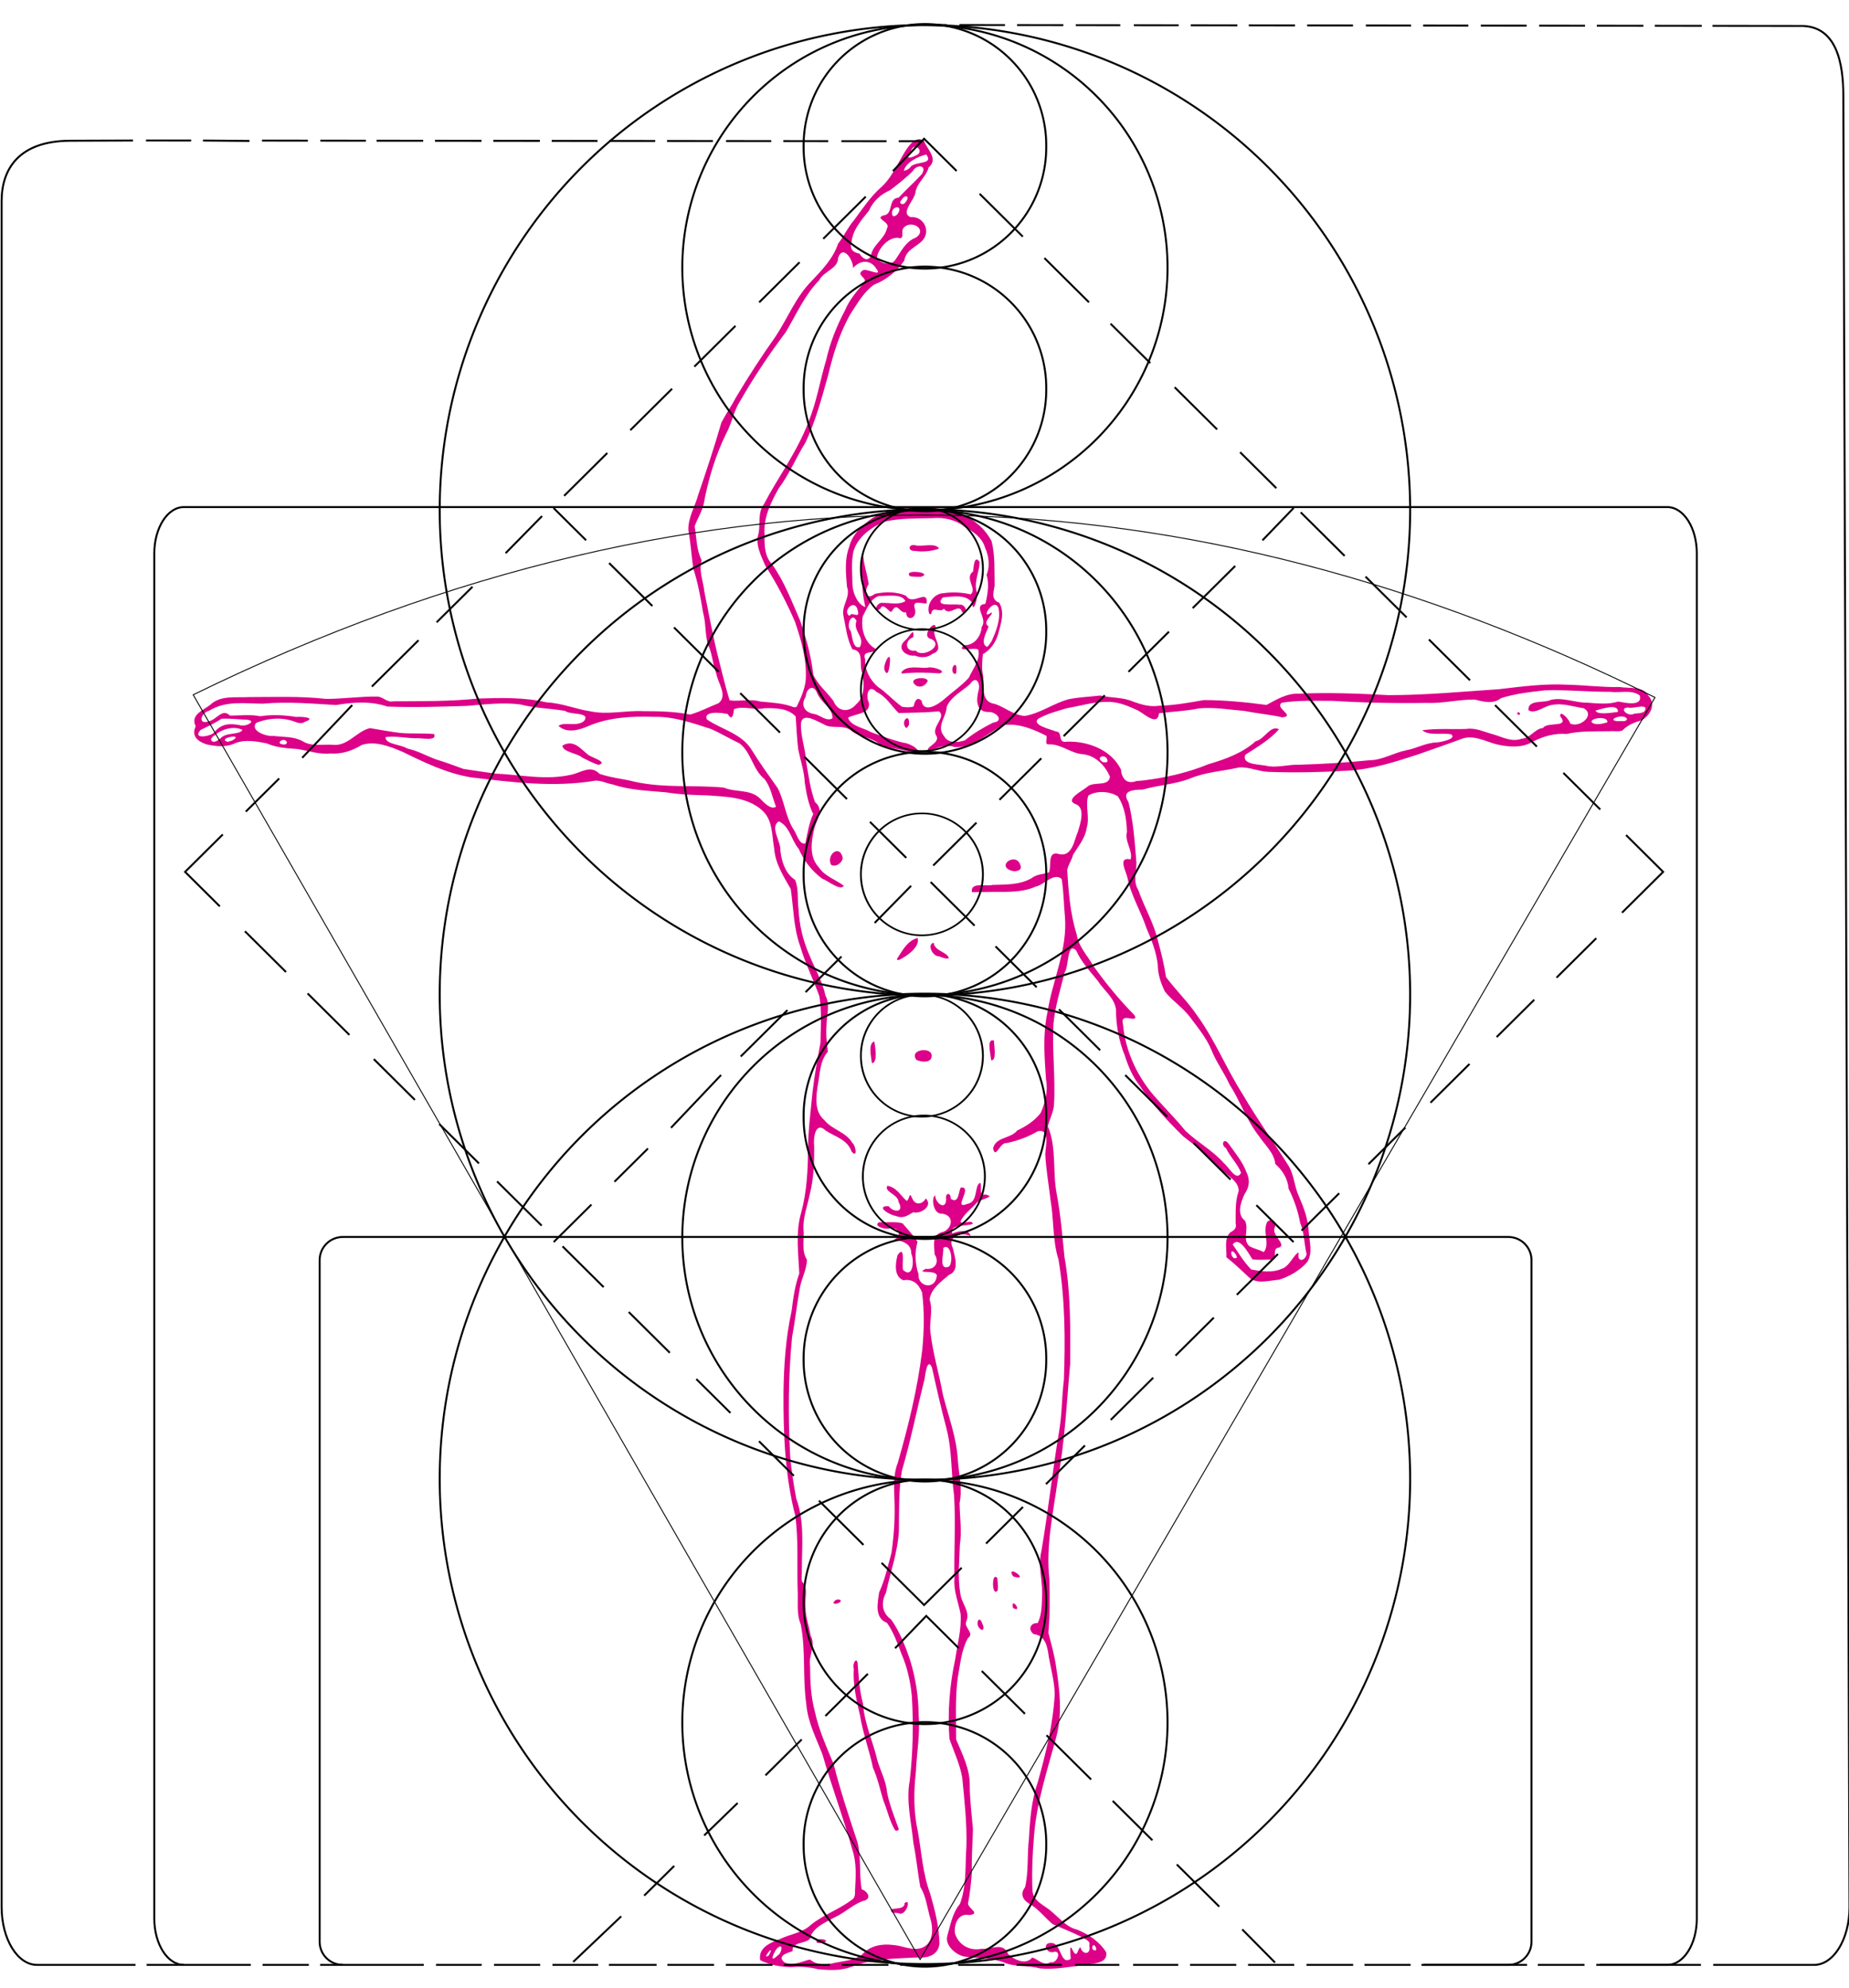<?xml version="1.0" encoding="UTF-8" standalone="no"?><svg xmlns="http://www.w3.org/2000/svg" xmlns:xlink="http://www.w3.org/1999/xlink" fill="#000000" height="537.7" preserveAspectRatio="xMidYMid meet" version="1" viewBox="0.0 -6.5 500.0 537.7" width="500" zoomAndPan="magnify"><g><g id="change1_1"><path d="m51.216 1130.7c-9.489-2.188-19.022-3.212-28.808-2.187-11.296-0.271-23.506-2.391-33.384-7.538-2.288-13.382 10.642-18.581 20.753-22.491 11.01-5.373 23.944-6.584 33.316-15.076 13.316-11.148 30.253-16.558 43.956-27.007 4.026-2.157 3.754-6.273 3.769-10.259 0.738-14.613 1.943-29.52-2.925-43.631-9.436-34.366-22.195-67.75-31.948-102.01-6.736-17.714-15.901-34.862-17.405-54.112-4.186-28.453-0.402-57.589-6.013-85.851-4.955-11.948-2.523-25.288-3.334-37.897-0.721-26.043 0.936-52.281-2.41-78.174-11.239-43.293-12.992-88.362-12.744-132.88 0.385-29.494 2.459-59.09 8.815-87.946 1.613-13.372 3.51-26.8 8.119-39.521-0.956-21.596-4.184-43.598 1.897-64.769 6.319-22.977 7.429-46.833 7.485-70.531 0.272-19.909 3.011-39.648 4.848-59.445 2.088-17.839 5.298-35.562 8.537-53.177 0.179-16.449 1.548-33.155-1.164-49.441-6.413-18.117-15.255-35.358-20.629-53.89-7.171-19.677-7.09-40.976-10.151-61.375-7.722-13.598-16.589-27.197-17.727-43.262-2.641-14.223-1.264-31.464-13.554-41.636-15.708-13.779-37.999-14.102-57.792-15.545-15.062-0.344-30.087-0.894-44.955-3.283-18.94-1.744-38.191-2.209-56.41-8.291-6.36-1.059-12.597-4.384-19.023-4.243-44.531 7.563-89.909 1.706-134.34-3.633-25.67-4.433-49.348-15.822-72.518-27.211-13.683-5.711-29.079-12.184-43.969-7.483-10.154 6.322-21.794 10.098-33.856 9.183-12.209 1.231-23.69-3.116-35.562-4.827-11.14-0.687-22.396-1.496-32.746-6.072-10.843-2.106-22.838-4.334-33.452-0.261-9.652 4.806-21.134 3.627-31.249 1.292-9.243-3.094-16.345-8.815-11.337-19.343-6.248-12.239 8.182-17.119 15.641-23.085 11.084-10.458 27.237-7.389 41.108-8.216 27.621 0.004 55.347-1.148 82.845 1.917 18.821 0.109 37.562-2.883 56.372-2.442 5.618 1.07 9.917 6.475 16.021 5.045 30.479-0.144 61.011 0.176 91.367-2.989 24.457-0.713 49.326-1.425 73.307 4.15 16.133 0.711 31.225 7.316 47.139 9.64 18.542 3.883 37.347-1.097 56.065-0.228 16.982 0.032 34.144 0.344 50.809 3.646 10.428-3.003 20.269-8.181 30.314-12.147 10.394-8.086-0.765-21.756-2.344-31.7-4.112-10.175-4.038-21.574-9.068-31.447-3.047-11.084-2.035-22.775-5.08-33.903-2.674-16.073-5.54-32.215-10.612-47.673-1.917-13.672-2.715-27.495-5.261-41.081-0.338-13.416 7.24-25.388 10.666-38.047 8.799-25.595 17.295-51.389 24.795-77.338 4.947-9.469 11.032-18.209 16.041-27.649 13.274-22.342 27.502-44.078 42.484-65.304 12.817-19.515 21.429-41.92 38.105-58.762 11.343-11.973 23.302-24.262 28.597-40.27 6.364-8.001 10.351-17.407 17.069-25.113 9.002-12.103 17.283-24.82 28.612-34.965 10.283-8.841 15.785-21.291 22.61-32.67 4.49-7.839 13.749-25.095 23.986-17.365 3.332 9.02 15.781 19.2 4.899 28.321-2.627 10.21-12.58 16.303-14.199 26.919-0.993 8.262-16.575 21.912-5.236 26.386 13.352-1.297 21.843 13.807 13.431 24.396-6.658 7.789-18.374 10.216-20.095 22.222-8.033 11.493-19.334 20.901-32.514 25.858-11.013 7.82-17.82 20.186-25.135 31.257-11.738 20.477-18.695 43.134-24.099 65.989-6.892 24.361-13.356 49.109-24.255 72.044-10.084 16.143-17.284 34.015-28.764 49.313-8.459 15.111-16.692 31.768-15.17 49.591-0.258 11.085-0.229 22.92 7.827 31.613 13.288 18.439 21.24 39.976 30.289 60.659 6.53 18.762 11.932 38.155 14.084 57.949 4.766 11.07 14.929 18.755 21.796 28.532 4.496 11.393 16.626 12.696 24.314 3.306 9.603-7.911 8.611-22.53 6.44-33.595-3.746-9.063 2.646-23.707-10.417-25.301-6.004-10.776-6.997-23.6-9.632-35.499-2.679-11.41 8.015-20.457 3.701-31.705-1.153-14.339-2.845-29.165 2.465-42.935 3.115-13.412 14.075-23.047 24.766-30.769 16.591-9.94 36.407-10.419 55.163-11.507 13.273 0.717 26.777 2.332 39.488 6.3 13.816 6.271 26.451 16.55 33.345 30.222 3.938 15.499 2.789 31.79 3.223 47.664-1.219 7.492-4.046 14.831 4.905 18.178 6.363 10.356 1.605 23.309-1.276 34.077-2.607 8.806-8.185 16.631-16.239 21.154-0.734 7.974-1.57 16.015 0.413 23.862 0.715 11.166-2.825 27.601 12.62 29.564 10.869 3.708 20.221 12.176 31.956 12.85 16.525-2.732 30.485-13.354 46.57-17.787 11.267-2.485 23.022-2.672 34.39-4.111 11.691 2.779 24.14 1.583 35.307 6.545 8.897 3.241 18.034 5.913 27.739 4.459 16.208-0.491 32.203-3.267 48.097-6.14 22.497 0.081 44.961 2.273 67.256 5.232 10.87-5.852 21.942-12.694 34.799-12.057 32.095-1.424 64.221-0.183 96.27 1.549 39.53 0.011 78.912-3.742 118.32-6.369 24.452-2.837 48.98-6.213 73.661-4.813 18.722 0.393 37.319 2.914 56.074 2.469 9.865 1.739 25.189-1.212 30.302 8.909 8.937 9.112 2.857 21.293-6.832 26.761-7.535 2.15-14.929 4.939-20.659 10.959-4.019 1.652-9.117 0.336-13.561 0.818-15.544 0.271-31.268-0.577-46.51 2.944-12.765-0.998-24.483 2.38-35.777 8.093-11.815 7.328-26.785 5.917-39.714 2.887-12.007-3.279-25.063-10.648-37.519-5.514-15.15 5.722-30.567 10.802-45.814 16.298-24.793 8.137-49.9 16.3-76.171 17.606-27.989 1.706-56.104 2.296-84.126 1.321-10.935-0.273-21.328-5.555-32.236-4.786-17.528 4.109-35.849 4.779-52.612 11.939-16.401 6.234-34.098 7.058-50.883 11.85-9.149 0.096-23.371 0.746-15.17 13.261 5.154 20.191 6.638 41.182 8.296 61.906 1.542 11.168-4.332 22.381 2.337 32.703 6.487 18.632 16.882 35.749 21.211 55.126 3.486 12.564 6.559 25.353 8.483 38.188 10.767 14.315 23.828 26.906 33.861 41.855 19.012 26.396 31.078 56.882 48.585 84.211 15.349 26.393 33.277 51.146 49.427 77.021 5.752 9.989 5.855 22.002 10.837 32.374 5.242 12.159 9.883 24.693 10.461 38.075 0.79 10.732 4.495 22.353-1.615 32.252-7.534 8.743-19.12 15.638-30.326 18.991-10.922 0.73-24.728 5.693-33.311-3.632-7.616-6.937-14.976-14.18-23.112-20.521 0.449-8.872-2.67-19.387 3.938-26.492 4.089-2.251 7.432-4.713 5.984-9.845 0.158-11.62-0.722-23.524 3.283-34.647 0.117-11.792-14.046-16.883-20.473-25.377-12.174-12.054-25.374-22.967-39.007-33.3-17.171-16.826-33.707-34.489-46.918-54.68-7.569-9.464-12.159-20.597-15.837-32.026-6.433-15.742-9.417-32.632-9.491-49.604-1.618-12.616-13.177-20.535-19.581-30.728-8.353-10.398-17.748-20.121-23.116-32.541-9.944-9.686-7.632 17.227-12.27 23.43-4.691 18.268-10.22 36.544-12.117 55.353-1.546 28.798 2.299 57.621 0.603 86.388-0.373 8.291-4.932 15.917-6.568 23.688 9.714 23.156 4.748 48.804 9.553 72.897 4.181 22.299 5.989 44.906 8.283 67.441 6.782 37.712 6.322 76.222 6.1 114.4-3.811 41.497-5.641 83.282-13.302 124.33-4.781 35.184-12.961 70.572-9.106 106.26 0.746 19.342 0.602 38.792-0.991 58.037 3.127 12.312 6.704 24.565 8.382 37.23 3.857 24.669 6.734 50.282 0.062 74.77-9.359 34.826-20.952 69.377-23.827 105.56-1.629 19.608-2.596 39.359-1.68 59.019 0.673 12.203 14.008 16.106 21.501 23.546 8.347 6.867 15.387 15.987 26.495 18.466 12.252 4.977 23.951 12.935 31.103 24.244 2.222 12.816-15.581 11.871-24.075 13.932-15.756 1.598-31.617 5.056-47.485 3.384-12.809-3.72-26.756-0.97-39.09-6.757-13.658-4.59-28.194-4.016-42.25-6.022-9.036-2.348-20.244-12.014-17.638-21.934 3.477-11.883 5.37-24.677 13.576-34.378 7.417-19.668 5.481-41.168 6.961-61.785 0.703-24.591-2.113-49.145-4.454-73.577-2.419-14.587-8.98-27.981-13.757-41.816-2.073-28.614 0.146-57.511 6.212-85.561 2.323-16.019 6.907-32.083 5.766-48.354-2.333-12.485-7.563-24.511-6.598-37.474-0.605-29.836 1.401-59.726-0.374-89.526-3.334-24.027-2.022-48.638-8.218-72.287-5.737-21.605-10.661-43.408-15.526-65.217-5.099-11.962-7.297 8.45-8.057 12.799-8.272 32.654-14.776 65.767-24.285 98.111-3.551 21.064-2.835 42.58-3.111 63.852-1.212 22.938-9.11 44.68-13.955 66.941-5.5 10.479-4.326 21.592 5.596 28.612 9.344 13.306 15.363 28.769 20.497 44.127 5.736 18.867 8.887 38.413 8.982 58.145 1.849 20.606-2.124 40.994-2.959 61.536-2.453 21.325-2.485 43.039 2.207 64.082 3.942 22.307 5.226 45.228 13.267 66.627 4.978 17.436 9.577 35.384 9.846 53.577-1.462 12.361-13.125 15.545-23.826 14.562-23.944 1.233-48.514 1.251-71.15 10.248-11.342 4.158-23.411 3.469-35.205 2.373zm16.23-6.504c10.473-2.389 21.808-2.516 30.869-9.196 8.714-9.691 20.951-11.802 33.455-10.302 10.157 0.67 19.892 6.449 30.332 3.207 12.807-4.417 12.966-20.663 9.483-31.562-3.342-11.358-4.362-23.672-10.671-33.726-2.922-15.655-4.29-31.582-7.466-47.216-2.125-22.373-8.089-44.869-3.912-67.361 3.417-30.029 4.103-60.434 2.221-90.588-1.539-15.389-4.806-30.588-10.992-44.802-4.397-11.499-8.508-23.503-15.648-33.595-13.869-5.542-10.028-21.07-8.446-32.791 6.276-13.372 9.285-28.196 13.252-42.436 2.707-18.899 3.931-38.068 3.151-57.185-0.326-13.129-1.44-26.63 3.536-39.127 11.457-39.784 21.377-80.183 26.324-121.34 1.977-20.439 2.421-41.24-0.184-61.602-3.574-9.164-9.867-14.995-20.081-13.209-10.477-4.099-8.552-18.331-6.2-27.036 8.706-12.067 4.351 10.975 5.837 15.953 10.75 10.019 12.277-10.383 8.836-17.401 0.363-11.438-10.894-14.103-18.937-14.902 9.432-3.6 5.774-13.822-3.929-12.285-5.117 1.789-18.546-2.661-11.745-6.574 8.374 0.347 16.97-0.933 25.157 1.089 5.342 6.385 12.244 13.306 16.175 19.902-3.164 11.121-2.698 23.655 1.004 34.672-0.994 13.699 17.79 17.404 19.656 2.268 1.118-7.862-24.327-1.763-11.891-7.922 10.025 1.422 15.108-7.315 9.582-15.565-0.352-9.926-3.697-21.654 9.638-24.273 10.041-4.527 11.146-17.847-1.806-19.419-9.454 0.961-11.765-17.51-7.192-19.546-0.248 7.629 11.177 17.067 11.767 4.233-1.442-7.34 5.102-7.904 4.933-0.549 8.974 6.072 8.11-8.534 10.812-12.18 13.752-1.137-9.879 24.581 7.008 17.562 12.045-1.871 6.996-20.125 13.785-22.58 2.375 4.203-2.332 14.328 5.491 12.591 12.857 2.62-7.054 4.884-9.582 9.255-5.91 6.492-13.239 11.42-17.072 19.549-0.308 4.046 13.661-2.584 12.991 2.671-6.382 2.929-25.396-0.032-21.803 10.306 5.722-2.33 17.713-5.519 19.584 2.676-9.334-4.514-25.764-0.08-19.012 12.982 1.978 9.232 7.574 24.26-4.127 28.778-8.262 7.104-19.418 14.864-20.835 26.452 4.022 11.63-0.512 23.101 0.931 35.034 2.537 22.757 9.374 44.747 13.421 67.242 5.88 23.291 14.768 46.029 15.995 70.272 1.161 15.32 5.052 30.699 1.822 46.015 0.261 14.9 2.612 29.812 0.33 44.696-0.505 17.316-2.431 34.934 0.464 52.109 1.422 11.528 11.437 19.486 6.051 31.048-1.196 6.371 9.335 12.085 2.16 16.836-7.19 13.102-8.309 28.558-10.998 43.038-2.849 21.807-1.633 43.835-1.696 65.76 6.674 15.916 15.006 31.798 14.621 49.542 0.126 15.736 2.103 31.349 3.475 46.979-0.495 15.528-1.575 31.046-1.263 46.575-0.673 11.135-2.056 22.267-4.108 33.19 1.269 5.939 13.62 10.672 1.438 12.149-11.949-2.46-16.69 10.058-15.41 19.634 3.666 12.25 15.67 19.259 28.353 16.594 10.336 0.876 23.546-7.773 28.798 5.757 6.148 5.903 19.001 12.053 25.62 3.726 4.788 0.375 12.097 9.791 19.684 4.914 6.857 1.975 12.123-11.701 4.567-11.238-9.437 3.376-14.356-10.858-2.582-9.309 9.804 0.939 8.743 24.469 19.793 16.925 0.005-3.481-1.956-18.597 2.07-9.18 5.18 10.06 5.378-2.528 8.341-3.11 2.701 8.754 11.81 7.686 9.463-2.067 1.707-4.922-4.026-6.204-7.032-8.593-10.542-5.138-21.39-9.696-32.183-14.212-8.017-6.675-14.383-15.265-23.319-20.941-8.014-4.083-12.549-10.788-6.302-18.794 3.946-17.1 2.017-34.855 4.152-52.205 1.054-20.516 2.728-41.202 9.535-60.744 8.582-30.714 16.328-62.013 18.088-93.959-0.153-13.761-4.089-27.095-6.4-40.51-1.367-10.865-3.715-22.923-16.131-24.105-6.503-4.893-3.635-12.351 4.241-11.871 4.888-9.482 4.422-21.671 4.845-32.424 0.044-14.882-4.551-29.675-0.893-44.494 7.403-43.324 12.017-87.071 19.311-130.42 2.94-17.682 2.654-35.648 4.863-53.405 1.577-43.12 1.368-86.602-5.737-129.26-6.583-20.733-4.853-42.927-8.597-64.207-1.857-16.213-4.792-32.36-5.616-48.653 0.142-8.157 5.562-28.215-8.259-24.896-10.306 6.155-21.549 10.199-33.296 12.674-7.207-1.303-11.728 18.192-14.469 5.587 2.969-12.453 18.93-10.148 25.948-19.14 9.436-4.461 18.733-10.383 25.126-18.828 4.954-11.092 8.077-23.387 5.74-35.555-1.577-24.012-3.718-48.386 1.498-72.128 5.288-34.778 22.034-67.928 18.728-103.83-1.271-13.171-1.241-26.514-3.454-39.564-8.486-7.297-18.749 6.388-27.667 8.145-17.16 7.706-36.521 5.174-54.84 5.918l-13.797 0.123c-1.984-11.32 15.364-5.808 22.017-7.779 14.417-0.458 29.692 0.153 42.542-7.53 5.706-4.582 13.976-3.927 18.226-6.083 2.862-7.366-2.211-23.337 10.763-19.496 14.179 3.495 16.243-15.147 20.35-24.524 2.624-8.586 8.368-26.003-3.36-29.369-10.743-4.657 8.219-14.035 12.957-18.043 6.87-6.763 23.035 0.446 24.663-10.996-5.17-12.338-16.332-23.597-30.422-24.338-12.498-1.464-22.659-11.154-35.62-10.468-4.285 0.281-1.152-6.309-2.117-9.104-14.079-7.194-29.99-13.879-46.116-11.541-17.114 8.279-31.728 24.388-52.166 23.602-10.254-3.495-18.889 0.276-27.292 5.006-7.666-4.452 12.612-8.842 7.27-17.364-5.867-9.222 11.389-19.79 2.91-26.103-14.341 1.62-28.814 1.398-43.225 1.924-7.85-7.713-13.408-17.86-23.788-22.666-8.534-9.139-11.851 3.844-8.378 10.88 3.201 12.988-14.252 12.132-22.122 16.762 2.667 8.979 16.939 10.948 24.961 15.658 11.502 4.142 23.073 8.572 34.964 11.299 5.401 0.261 21.559 8.208 12.303 12.517-11.702-6.724-25.894-5.037-38.035-10.753-8.492-7.537-20.071-7.585-29.596-13.784-9.024-8.757-21.736-2.042-30.699-7.89-6.64-2.808-22.983-13.623-24.384-0.977-0.638 13.618 4.659 26.425 5.33 39.914 2.596 14.96 4.444 30.302 9.702 44.6 10.192 8.431 1.772 18.609-0.806 28.504-3.245 13.68-5.697 30.339 4.956 41.523 6.358 9.721 17.983 13.012 26.73 19.727-3.478 6.014-16.948-5.379-23.187-7.643-11.039-8.069-19.7-19.371-25.145-31.88-7.862-9.155-9.74-24.585-21.411-29.565-9.975 6.037 2.63 22.04 1.713 31.678 1.347 11.658 5.477 24.571 15.767 31.108 4.042 9.676 2.277 20.245 3.639 30.647 0.76 17.203 4.699 34.067 11.611 49.839 5.793 14.573 14.106 28.193 17.326 43.699 5.49 9.861 1.122 21.108 1.182 31.67-0.867 9.551 0.353 19.076 1.438 28.551-8.813 9.916-8.42 23.953-10.876 36.258-1.937 12.586-3.772 27.816 7.065 37.105 8.193 10.321 23.282 12.764 29.923 24.315 3.86 2.838 6.066 17.177-0.645 9.553-4.429-12.935-17.536-15.963-27.763-22.526-11.335-10.958-13.537 8.639-12.407 16.793 0.096 17.326-0.377 34.736-4.779 51.604-2.5 12.707-7.531 24.981-6.65 38.183 0.976 10.512-2.474 22.638 3.66 31.842-0.121 11.355-6.836 21.878-8.081 33.338-3.015 16.621-4.779 33.444-7.894 50.05-4.086 41.824-4.239 84.006-2.098 125.95 1.159 15.832 3.723 31.563 6.634 47.142 8.972 24.44 6.053 50.825 5.955 76.33 0.212 4.142-0.765 8.688 0.141 12.595 7.516 7.204 2.562 18.442 3.87 27.52-0.264 10.497 3.871 20.302 5.415 30.562 5.946 10.554-2.522 21.367-0.559 32.541 0.013 16.444 0.798 33.087 5.137 48.989 4.099 19.642 12.667 38.017 20.182 56.508 7.114 28.416 16.447 56.217 25.636 84.006 3.936 16.409 1.592 33.527 4.337 50.094 6.885 2.395 11.451 10.71 1.345 12.64-11.094 3.947-19.752 12.904-30.607 17.666-8.955 5.058-19.86 9.255-24.924 18.786 0.469 10.845-21.772 5.456-19.794 17.316-5.661 1.959-17.616 5.069-8.639 12.217 9.424 4.227 19.784-1.802 27.239-3.178 7.177 5.845 16.279 6.344 24.955 3.882zm-18.299-22.692c0.248-6.229 18.763-1.294 6.295 0.85-2.059 0.213-4.603 0.706-6.295-0.85zm81.569-31.783c-7.287-6.994 13.986-0.69 13.142-9.809 8.076-6.636 1.473 15.186-6.466 10.572-2.243 0.012-4.504-0.179-6.676-0.763zm3.194-87.985c-6.035-9.835-8.265-21.287-12.617-31.825-3.62-11.829-6.121-23.995-11.199-35.321-3.958-18.818-10.799-36.924-13.882-55.964-3.87-16.594-7.8-33.36-6.729-50.544-1.951-5.951 4.082-14.22 4.298-3.448 1.049 13.776 1.846 27.628 5.587 40.998 1.3 21.137 10.727 40.516 15.416 60.959 3.322 11.491 9.398 22.148 10.35 34.261 2.754 13.562 7.927 26.433 12.582 39.387-0.154 1.739-2.51 2.291-3.806 1.496zm90.327-217.1c-4.636-4.939-0.065-14.942 3.166-4.575 2.095 3.079 1.787 9.836-3.166 4.575zm36.086-21.605c-2.894-13.636 11.545 6.247-1e-5 -1e-5l1e-5 1e-5zm-192.44-6.063c3.384-6.514 13.435-1.037 2.892 1.464-0.962 0.158-3.597 0.436-2.892-1.464zm172.99-11.657c-3.529-3.47-2.295-20.749 2.667-14.276-0.197 2.929 2.808 16.788-2.667 14.276zm19.054-16.965c-7.167-12.705 19.457 6.075 1.173 1.051l-1.173-1.051-1e-5 1e-5zm-125.76-386.12c-5.939-0.744-22.304-10.478-7.383-10.435 5.693 7.421 17.245 6.9 10.695-4.392-0.117-8.197-16.171-11.01-11.938-17.431 10.009 1.825 13.864 10.312 20.683 16.245 3.574-1.687 2.3-11.588 6.184-2.19 3.602 7.758 11.371 5.402 14.238-0.409 8.208 7.511-4.952 17.13-13.365 14.782-6.691 3.679-10.587 7.304-19.114 3.83zm-25.224-163.78c-0.834-6.353-4.263-21.57 2.501-23.299 1.018 5.043 3.883 23.279-2.501 23.299zm47.986-3.393c-10.108-12.268 21.477-15.545 15.339-1.17-3.039 4.324-11.126 2.875-15.339 1.17zm79.34-4.145c-0.576-4.568-3.897-19.671 3.643-16.683-0.013 5.763 3.133 20.996-2.762 21.243-0.534-1.468-0.677-3.026-0.881-4.56zm-100.56-104.25c5.75-8.617 11.252-19.97 22.256-22.516 2.854 9.19-11.194 19.263-19.46 23.263-0.509 0.348-2.872 0.603-2.796-0.747zm45.444-2.883c-7.321 0.375-13.376-13.113-5.956-14.561 0.886 9.129 15.54 10.045 16.176 16.762-3.538 0.725-7.015-0.954-10.22-2.201zm77.161-92.03c-16.013-5.411 4.955-19.764 9.645-6.526 3.421 6.754-5.146 8.235-9.645 6.526zm-193.28-6.284c-5.198-10.363 8.857-22.478 12.511-7.776 0.176 5.521-7.722 11.074-12.511 7.776zm79.28-148.43c-3.731-6.056 4.635-14.217 4.426-3.698 0.654 2.089-2.863 7.921-4.426 3.698zm-136.45 1318.8c4.367-2.197 6.255-13.762-0.114-7.998-2.751 1.594-10.834 18.722 0.114 7.998zm-9.556 0.077c8.188-15.518-9.466 6.309 0 0zm351.4-7.109c-3.006-10.202-7.999 2.831-0.296 1.611l0.296-1.611h1e-5zm198.58-729.6c8.6-1.925 14.309-17.425 18.67-17.408-2.514 9.72 6.198 10.265 8.441 1.605-2.817-11.107-2.268-22.824-6.93-33.608-2.369-12.746-6.575-25.031-12.383-36.591-0.987-10.802-6.422-19.66-14.318-26.616-1.273-11.874-10.525-19.617-16.963-29.174-13.607-16.959-20.514-38.034-32.19-56.232-5.809-12.734-14.336-24.12-19.472-37.124-5.33-12.785-14.405-23.686-22.627-34.713-7.696-10.58-19.105-17.615-27.175-27.748-4.493-9.056-7.724-18.893-7.714-29.194-1.661-13.557-6.614-26.327-12.042-38.718-6.013-18.294-16.561-34.921-20.402-53.985-1.373-7.311-11.11-23.019 3.374-19.97 2.623-9.468-6.782-19.265-3.964-29.468-0.387-13.156-2.345-27.043-9.796-38.207-8.709-5.447-22.597-6.415-31.642-0.826-3.623 10.396 1.758 23.494-1.759 34.812-1.614 11.048-9.092 19.637-14.684 28.8-1.242 5.775-5.416 10.848-6.245 16.585 1.489 23.024 3.09 46.289 10.097 68.411 1.859 13.192 11.597 23.109 17.99 34.181 13.347 18.832 28.084 36.666 44.27 53.111 4.499 9.723-16.312-4.727-12.503 9.502 2.631 30.252 16.553 58.83 37.102 80.991 9.82 11.068 20.38 21.503 29.577 33.085 13.207 12.654 29.697 21.365 41.814 35.243 4.982 3.701 13.269 20.176 18.207 10.077-3.683-9.541-11.708-16.933-16.086-26.323-6.341-3.817-2.317-11.812 2.701-4.859 6.828 9.607 14.765 18.949 18.959 30.052 4.33 8.714 3.533 16.33-2.085 24.545-3.746 8.689-8.428 21.134 0.776 28.098 4.498 8.93-3.157 19.749 4.546 27.223 5.303 2.842 11.302 4.132 15.579 6.348 7.077-8.448-1.657-22.18 3.675-32.318 4.644-4.772 10.519-0.586 8.396 5.3-5.472 9.331 15.97 20.193 1.952 22.783-5.086 3.074 1.764 14.551-6.698 12.303-6.51-0.073-13.117 0.805-19.546-0.349-4.167-6.226-14.035-25.517-21.111-15.863 6.229 9.165 12.066 18.974 19.911 26.881 9.833 1.861 22.673 3.846 32.297-0.647zm-356.89-2.33c5.472-4.527 2.28-26.104-5.918-20.19 0.961 5.764-5.623 24.295 5.918 20.19zm307.28-14.258c-6.902-8.306-4.538 8.695 1.853 4.549-0.046-1.706-0.939-3.186-1.853-4.549zm-461.17-440.16c2.296-10.537 3.743-21.531 8.45-31.313-5.153-10.363-7.342-22.106-9.089-33.652-0.518-12.247-4.584-23.842-7.032-35.696-1.44-11.744-1.872-23.579-2.709-35.375-8.409-9.13-21.899-9.059-33.399-8.931-10.846 2.642-22.162-2.949-32.821 1.059-0.58 4.776-1.559 13.7-6.732 5.218-6.117-1.445-26.761-3.83-22.273 5.882 15.972 10.798 37.113 15.047 47.882 32.449 8.682 14.179 18.462 27.63 28.038 41.203 7.245 13.99 8.367 30.392 16.744 43.935 3.46 4.258 6.347 17.619 12.94 15.22zm-31.472-39.213c-4.111-9.94-5.57-21.475-12.578-29.9-12.542-10.098-13.93-28.669-26.841-38.242-10.303-4.81-20.118-10.761-30.472-15.322-19.804-6.393-39.872-13.486-60.994-12.998-23.985-0.825-48.602 0.425-70.944 10.05-9.673 4.28-22.964 7.848-31.579-0.353 6.188-4.96 19.558 1.535 27.534-5.36 7.056-9.874-15.094-6.113-20.44-10.705-15.934-2.745-32.389-2.858-48.146-6.959-19.003-2.373-38.072-0.075-57.01 1.582-28.517 0.877-57.108 1.788-85.621 0.713-17.699-6.174-36.995-4.688-55.17-1.649-26.165-1.551-52.463-3.846-78.637-1.437-19.329-0.232-40.238-3.378-57.526 7.651-8.663 1.79-12.482 15.511-0.341 11.291 8.47-1.71 14.628-14.461 22.728-6.144 11.331-0.009 21.686-1.482 32.564 0.687 12.845-1.977 25.793-1.342 38.548 0.749 5.386-0.528 22.728 0.66 9.277 5.247-3.686 2.529-7.491 1.096-11.296-0.32-13.091-4.793-28.183-3.839-40.964 1.438-6.82 8.903 11.588 14.933 18.923 14.004 10.63 1.425 21.277 0.306 31.064 5.725 9.701 6.043 21.801 2.934 32.63 3.822 15.966 1.565 25.121-14.478 39.45-17.916 10.903 1.738 22.135 3.913 33.274 5.24 11.868 0.9 23.807 0.025 35.658 1.123 3.703 8.281-14.704 3.779-19.846 4.531-10.75-0.261-21.641-2.637-32.296-1.284-0.492 7.957 16.971 7.85 23.185 12.235 10.853 2.299 20.285 7.699 30.627 11.597 10.1 3.025 19.996 6.714 29.871 10.351 11.508 1.575 22.955 3.606 34.487 5.011 26.88 1.188 54.056 7.357 80.781 1.22 10.594-1.948 20.867-11.146 30.66-1.008 12.236 4.326 25.456 5.316 38.029 8.581 31.328 6.905 63.628 3.248 95.322 6.198 12.368 5.287 28.193 1.553 38.555 11.392 3.943 3.966 11.641 12.909 17.534 9.156zm-207.83-52.644c-5.678-5.089-21.107-5.816-21.385-13.035 11.926-6.729 19.014 3.045 27.3 9.719 3.2 2.954 22.714 8.291 11.302 11.004-6.036-1.772-11.537-5.044-17.218-7.689zm601 24.561c24.188-2.891 48.264-8.26 70.816-17.562 18.145-5.293 36.511-11.937 50.814-24.731 9.259-1.725 15.68-17.768 24.869-12.71-9.984 11.351-23.404 19.052-35.952 27.227-4.802 11.513 16.695 10.07 24.376 12.363 10.964 1.556 21.922-1.9 32.991-1.566 25.125-0.769 50.221-2.177 75.223-4.787 14.071 0.007 26.308-7.988 39.862-10.695 11.348-2.095 21.653-8.377 33.321-8.447 4.869-0.622 21.779-3.988 14.764-8.838-9.752-1.542-23.671 1.894-30.845-4.213 15.541-2.199 31.52-0.886 47.23-1.417 10.473-1.615 19.561 3.456 29.359 5.88 9.873 2.981 19.554 8.481 30.146 4.588 9.307-0.459 13.995-10.756 22.755-11.442 4.872-7.331 29.043 0.357 18.549-12.722-0.621-7.752 10.349 4.098 10.578 7.705 9.856 5.506 27.68-8.739 14.742-16.192-11.012-1.644-22.61-5.846-33.644-3.661-8.497 0.806-18.413 10.479-25.796 5.704-0.446-12.032 16.752-7.121 24.438-11.175 13.224-2.828 25.945 3.362 39.17 3.171 10.948 0.722 22.14 2.077 32.74-1.251 7.107 1.262 26.361 5.76 23.176-6.493-8.684-6.684-21.518-2.55-31.937-3.971-23.37 0.227-46.707-2.462-70.059-1.563-15.818 1.827-31.917 3.474-47.098 8.452-7.849 6.497-18.783 3.88-27.709 1.438-17.352-0.31-34.402 4.37-51.813 3.568-33.751 0.545-67.516-0.158-101.2-2.182-18.084 0.022-36.396-0.783-54.293 1.979-8.204 5.658 15.082 14.198 0.52 15.708-13.2-3.028-26.764-4.102-40.04-6.808-16.35-1.343-32.824-4.331-49.237-2.814-14.196 2.995-28.759 3.346-43.064 5.261-1.328 14.502-15.849 0.554-22.38-2.922-10.403-4.736-21.04-9.635-32.785-9.226-14.593-0.446-28.694 4.194-42.981 6.534-10.627 3.101-21.368 5.944-31.141 11.289-8.459 6.778 13.164 11.552 18.954 13.93 7.578 0.02 0.915 13.006 11.485 10.849 22.476-0.761 47.747 8.724 58.057 29.942 0.755 9.685 6.255 16.206 16.453 12.341 2.196-0.185 4.392-0.366 6.589-0.542zm402.04-71.435c1.327-5.823 6.403 3.792 0 0zm-439.54 50.053c-1.008-8.226-14.167-4.075-5.062 1.573 1.459 0.279 5.214 1.013 5.062-1.573zm-880.5-19.622c-2.939-6.973-14.545 2.34-2.44 2.288 1.176-0.071 2.486-1.016 2.44-2.288zm-71.402-4.161c5.972-7.148 19.999-3.34 23.695-9.151-9.14-4.632-21.937-1.091-29.556 5.574-8.498 4.803-2.213 10.432 4.202 4.65l1.659-1.074h-3e-5zm12.882 2.053c13.676-7.782-17.074-2.64-5.529 1.532 1.915-0.217 3.749-0.827 5.529-1.532zm786.05-0.106c9.26-7.55 19.692-13.722 30.371-19.009 12.117-1.527 3.34-11.53-4.481-11.31-14.196 0.327-14.082-12.999-11.138-23.621 1.925-7.434-2.863-15.963-9.118-6.586-8.448 7.922-20.45 13.35-25.158 24.502-0.4 11.207-11.806 21.22-2.659 31.826 3.947 7.767 15.405 6.583 22.183 4.197zm-804.48-9.785c7.59-8.329 16.139-8.371 26.348-6.474 5.936 2.503 19.627-4.943 7.148-5.833-8.845-0.33-18.04-1.493-26.757-1.043-7.08 4.763-14.865 8.313-22.455 12.007-10.063 10.997 13.216 6.98 15.716 1.343zm1493.8-9.482c1.476-6.792-17.585-5.192-16.957-0.328 3.36 3.965 12.629 1.732 16.957 0.328zm21.118-3.518c-2.714-6.966-24.066 1.276-9.712 2.346 2.664-0.624 9.056 1.204 9.712-2.346zm-852.7-0.7c1.186-10.316-12.549-17.293-16.273-27.066-4.034-10.409-11.793-4.908-12.322 3.767-6.018 9.421-0.844 17.236 9.534 18.651 6.185 1.291 12.676 8.201 19.061 4.649zm871.31-7.397c6.045-9.929-11.976-2.458-17.199-4.323-11.346 0.301 0.14 10.84 6.353 6.616 3.611-0.43 7.702-0.168 10.847-2.293zm-28.307 0.397c0.691-9.56-17.907-3.122-24.088-1.38 1.875 5.071 18.193 2.162 24.088 1.38zm-881.38-5.409c4.26-8.79 8.707-18.473 9.735-28.342 1.562-21.716-4.725-42.855-11.537-63.177-9.1-20.764-19.525-40.968-31.804-60.02-4.436-10.522-11.09-22.735-7.279-34.286 2.234-10.465-1.157-22.124 5.786-31.613 15.467-29.491 35.808-56.402 47.615-87.78 8.975-21.584 12.551-44.864 19.264-67.176 4.181-18.635 11.288-36.37 20.218-53.218 4.557-10.927 12.114-19.957 19.794-28.762 6.423-5.911-10.163-8.956 0.022-14.388 3.97-1.547 21.073 8.044 13.643-1.559-6.26-10.12-17.961-9.002-24.823-0.535 0.06-9.098-11.076-25.987-16.146-10.717-0.017 11.474-15.235 13.884-20.329 23.885-15.572 15.905-24.422 36.551-35.662 55.4-17.884 23.841-34.542 48.715-49.367 74.59-6.864 10.746-8.617 23.499-14.758 34.553-11.779 24.087-19.426 49.952-24.234 76.284-2.041 8.111-6.914 15.414-9.524 23.151 2.102 12.246 1.833 25.314 7.532 36.535-3.388 11.179 1.758 22.563 2.906 33.786 5.023 24.985 9.555 50.071 15.943 74.761 3.552 13.897 6.777 27.902 11.114 41.58 10.051 1.698 21.882-1.968 32.812 1.362 12.111 1.157 24.483 1.617 35.965 6.04l1.64 0.062 1.474-0.414v1e-5zm125.54-0.348c1.028-4.458 3.177-11.742 8.582-6.107 2.342 14.616 19.139 3.079 25.46-2.812 8.418-7.309 17.83-13.749 25.28-21.992 4.088-9.445 12.768-19.549 10.025-30.18-4.083-2.863-24.574 3.523-15.209-4.755 11.026 0.631 18.313-9.68 18.989-19.707 6.984-8.713-10.451-23.062 3.945-24.661 2.409-10.197 4.241-20.898 1.284-31.203 3.801-9.13 2.5-19.761-1.656-29.024-3.154-10.879-12.67-17.371-22.112-22.487-9.909-7.687-21.985-10.3-34.33-9.202-16.907 0.35-34.091-0.023-50.688 3.529-14.804 5.965-29.674 16.41-34.206 32.525-2.439 11.684-1.105 23.864-0.95 35.727 0.344 9.168 6.114 21.331 13.807 23.618-2.027-9.314-3.935-19.411-2.733-29.569-3.19-9.045-3.581-20.252 0.396-28.771-0.047 11.443 4.518 22.578 5.893 33.791-5.026 7.42-3.662 18.161 6.752 10.383 10.781-2.356 23.314-2.519 33.527 2.166 6.533 11.358 23.557-8.497 21.96 8.092-6.3 0.456-16.028-4.667-12.504 6.433 2.447 9.85-9.341 13.379-9.561 3.11-7.347 1.817-9.06-12.436-15.432-0.817-2.722 2.072-8.903-10.907-12.235-2.977-9.051 6.654-4.13-7.267 1.957-6.317 8.309-0.24 17.478 2.561 25.004-1.815-3.611-8.435-19.549-5.353-28.237-5.606-9.848 3.055-12.923 13.647-17.477 21.519-2.49 13.199 1.55 28.808 14.147 35.503-1.587 5.98-15.635 0.258-11.62 10.977-0.562 11.431 5.042 21.892 13.392 29.364 9.407 6.186 16.92 14.906 26.084 21.507 4.062 0.698 8.478 0.992 12.464-0.239zm2.976-22.261c-12.211-8.762 13.175-10.662 12.097-4.806-2.51 4.581-7.008 7.152-12.097 4.806zm-15.94-14.705c6.225-7.832 19.036-3.808 28.175-4.694 4.378-1.772 21.969 3.902 12.595 6.102-13.374-0.959-26.995-1.332-40.295 0.22l-0.383-0.533-0.092-1.095v1e-5zm55.667 1.256c-3.939-5.599 3.589-14.406 3.333-4.333 0.07 1.994 0.051 6.957-3.333 4.333zm-73.723-2.982c-2.541-4.748 6.34-23.126 5.711-9.813-0.075 2.428-1.588 18.996-5.711 9.813zm32.616-15.883c-9.677 1.077-20.735-7.771-10.57-16.394 4.091-3.051 10.229-15.909 8.494-3.322-9.848 3.493-8.394 16.35 2.758 14.226 6.609 8.591 30.88-4.847 16.879-12.294-12.543-2.301 4.372-22.158 4.482-12.527-6.506 9.309 11.778 23.155-3.262 28.266-5.216 4.3-12.655 4.644-18.781 2.044zm15.108-45.135c-3.39-9.947 5.164-21.714 15.531-21.912 9.611-1.391 19.56-0.925 28.998 1.295 7.45-5.932-7.241-17.324 2.663-24.67 0.519-4.026 1.044-18.643 6.909-10.206-0.049 11.336-6.62 21.409-2.817 32.973 1.419 4.743-4.374 24.428-5.213 10.928-6.395-9.591-21.326-6.612-31.373-5.778-9.902 10.635 11.819 6.512 17.733 7.893 6.404-1.501 10.591 10.513 3.039 8.101-3.186-11.327-13.348 5.235-19.643-3.889-4.45 5.269-12.219-4.129-13.615 5.756l-1.069 0.183-1.144-0.673v-2e-5zm-20.417-40.039c-8.772-8.321 26.088-4.044 11.578 0.561-3.86 0.057-7.747-0.066-11.578-0.561zm5.25-27.204c-8.47 0.389-7.347-8.215 0.953-5.931 7.438 1.476 21.266-3.139 24.766 3.431-7.741 2.917-17.467 3.692-25.718 2.5zm-59.173 103.16c5.917-11.047-7.903-16.955-3.623-28.107-5.326-10.613-11.651 5.568-6.198 10.857 1.656 5.056 2.004 19.804 9.821 17.25zm141.38-6.41c4.926-10.847 9.963-23.3 7.359-35.35-4.818-13.037-20.852 14.508-7.493 4.59 2.438 2.383-11.069 10.345-3.052 15.02-2.326 6.221-9.566 18.536-1.73 22.004 2.148-1.627 3.501-4.032 4.915-6.265zm-151.16-28.576c2.68-1.931 9.974 4.608 7.518-4.292-2.971-13.698-17.065 0.693-9.003 5.802l1.484-1.51zm47.993-380.86c6.247-8.9 10.787-19.346 21.877-23.587 13.39-8.796-5.911-20.247-13.642-9.832-2.595 4.219 2.15 12.469-5.87 10.017-10.698-0.296-21.429 12.328-22.453 22.112 4.084 5.653 15.439 8.663 20.087 1.291zm-26.503-3.653c1.63-12.02 14.716-18.03 17.388-29.877 4.475-6.826-14.334-10.472-3.618-13.888 10.941-0.946 4.158-18.442 16.23-19.027 7.936-8.838 17.031-16.626 24.962-25.477 5.667-9.565-5.598-10.425-9.624-3.363-7.573 7.776-16.116 14.276-24.601 20.855-9.999 4.323-18.367 11.893-22.618 21.86-8.054 10.151-17.471 20.387-18.784 33.883-2.592 7.633 2.202 11.32 8.461 12.213 2.641 4.426 8.616 9.724 12.206 2.822zm28.888-45.385c6.915-10.119-7.953-8.94-5.884 0.814 0.69 3.607 4.653 0.928 5.884-0.814zm8.445-12.615c5.498-6.554-0.704-8.841-4.312-2.326-4.198 3.94 2.053 6.528 4.312 2.326zm4.483-36.613c4.035-8.152 26.632-2.565 17.737-14.438-8.553 1.848-21.95 8.526-24.032 17.217 2.417 0.27 4.45-1.498 6.294-2.779zm6.247-13.315c11.124-4.103-2.123-15.969-5.073-4.572-6.175 8.31-1.467 7.823 5.073 4.572z" fill="#dd0088" transform="translate(208.333 241.084) scale(.252)"/></g><path d="m583.59 1447 46.356 45.987m23.163 22.979 47.851 47.47m23.169 22.984 42.604 42.265m26.159 25.95 45.606 45.242m24.664 24.468 35.147 35.582m-753.1-0.711 51.532-48.93m24.682-22.252 32.187-31.829m32.109-32.663 35.915-34.819m29.888-29.685 38.875-38.53m25.427-25.224 45.588-45.224m29.191-27.422 33.443-34.713 20.693 20.528 14.199 14.086" fill="none" stroke="#000000" stroke-width="2.076" transform="translate(118.41 80.724) scale(.252)"/><path d="m581.31-138.18 46.356 45.987m23.163 22.979 47.851 47.47m23.169 22.984 42.604 42.264m26.159 25.951 45.605 45.242m24.664 24.468 38.869 38.56m26.153 25.945 47.095 46.72m22.431 22.252 44.105 43.753m23.914 23.723 44.116 43.765m26.892 26.677 44.855 44.498m28.41 28.184 39.62 39.304m27.66 27.44 23.169 22.984 16.647 16.514-26.183 25.974-17.945 17.803m-27.654 27.434-42.616 42.276m-23.92 23.729-40.364 40.043m-29.143 28.911-41.86 41.526m-26.928 26.713-39.614 39.298m-31.388 31.138-40.37 40.049m-25.403 25.2-44.099 43.747m-24.682 24.485-41.103 40.775m-23.92 23.729-45.6 45.236m-27.666 27.446-41.853 41.52m-24.676 24.479-39.602 39.286m-26.177 25.968-23.175 22.99-17.119 16.983-30.679-30.435-14.944-14.825m-19.435-19.28-47.839-47.458m-26.904-26.689-37.374-37.076m-30.656-30.411-36.624-36.332m-28.405-28.178-44.105-43.753m-26.904-26.69-44.117-43.765m-22.413-22.234-47.839-47.458m-19.441-19.286-42.604-42.264m-26.159-25.951-44.111-43.759m-26.159-25.951-44.861-44.504m-23.157-22.973-44.111-43.759m-26.904-26.689-19.441-19.286-17.876-17.733 24.778-24.581 15.7-15.575m24.676-24.48 35.879-35.593m305.74-303.31 46.32-45.951m24.682-24.485 44.843-44.486m23.92-23.729 44.105-43.753m25.421-25.218 43.342-42.997m25.426-25.224 45.588-45.224m-386.46 382.61 39.111-39.805m-113.1 113.98 38.497-38.19m-108.02 107.16 50.085-49.686m-124.8 126.11 53.647-56.548m580.23-573.05 33.443-34.713 20.693 20.528 14.199 14.086" fill="none" stroke="#000000" stroke-width="2.076" transform="translate(118.41 80.724) scale(.252)"/><g fill="none" stroke="#000000" stroke-width="0.996"><path d="m-1217.2 830.97 11.886-11.791 7.531-7.471m11.837-11.743 17.211-17.074m146.66-145.49 22.219-22.043m11.84-11.746 21.511-21.34m11.474-11.383 21.157-20.988m12.194-12.097 20.791-20.626m12.197-12.1 21.868-21.694m-185.38 183.54 18.761-19.094m-54.255 54.674 18.467-18.32m-51.815 51.402 24.025-23.834m-59.868 60.493 25.734-27.126m278.33-274.89 16.042-16.652" transform="translate(789.97 -107.715) scale(.526)"/><path d="m-1188.7 481.91 22.237 22.06m11.111 11.023 22.954 22.771m11.114 11.026 20.437 20.274m12.548 12.448 21.877 21.702m11.831 11.737 18.645 18.497m12.546 12.446 22.591 22.411m10.76 10.674 21.157 20.988m11.471 11.38 21.162 20.994m12.9 12.797 21.517 21.345m13.628 13.52 19.005 18.854m13.268 13.163 11.114 11.026 7.985 7.922m-380.43-377.39 9.926 9.847 6.811 6.757" transform="translate(789.97 -107.715) scale(.526)"/></g><g fill="none" stroke="#000000"><path d="m1243.5 973.05h-23.991m53.791 0h-23.739m53.538 0h-23.738m53.286 0h-23.234m52.78 0h-22.728m53.033 0h-23.233m53.033 0h-23.739m53.538 0h-23.739m54.043 0h-23.991m53.538 0h-23.738m83.59 0h-54.296m83.843 0h-23.991m83.842 0h-53.791m-393.96 0h-23.739m-5.808 0h-23.991m-6.061 0h-23.991m-5.556 0h-24.496m-5.556 0h-23.486m-6.314 0h-23.739m-6.313 0h-23.486m-6.314 0h-53.286m-5.808 0h-23.739m-6.05 0h-53.571m-5.714 0h-50.635c-10.058 0-18.211-13.313-18.211-29.731v-877.11c0-16.419 8.877-30.986 35.544-30.986l31.956-0.109m812.06-58.95 44.884 0.05c19.167-0.5 22.377 19.577 22.377 35.996l3.179 931.11c0 16.419-8.154 29.731-18.211 29.731h-51.862m-30.009-996.92 24.107 0.027m-53.929-0.06 23.929 0.027m-53.572-0.059 23.572 0.026m-53.572-0.059 23.572 0.026m-53.214-0.059 23.214 0.026m-52.679-0.058 23.214 0.026m-53.392-0.059 23.571 0.026m-53.571-0.059 23.75 0.026m-53.572-0.059 23.929 0.027m-53.214-0.059 23.036 0.026m-52.857-0.059 22.857 0.025m-53.035-0.059 23.75 0.026m-53.393-0.059 23.393 0.026m-42.366-0.047 12.366 0.014m-203.03 59.57 23.571 0.024m125.36 0.127 23.214 0.023m6.277 0.005 12.607-0.038m-71.92-0.019 23.036 0.021m-52.5-0.052 23.214 0.023m-53.571-0.054 23.571 0.024m-53.215-0.054 23.572 0.025m-83.214-0.085 23.929 0.024m-53.929-0.054 23.929 0.025m-53.929-0.056 23.929 0.025m-52.857-0.054 23.393 0.025m-53.393-0.055 23.572 0.024m-53.929-0.054 23.928 0.203m-53.203-0.225 23.203 0.015" transform="translate(-413.829 13.03) scale(.526)"/><path d="m963.02 973.05c-6.596 0-11.942-5.319-11.942-11.88v-350.48c0-6.561 5.347-11.88 11.942-11.88h599.12c6.595 0 11.942 5.319 11.942 11.88v350.48h1e-3c0 6.561-5.348 11.88-11.942 11.88h-43.569" stroke-width="0.999" transform="translate(-413.829 13.03) scale(.526)"/><path d="m881.28 973.05c-8.396 0-15.201-10.653-15.201-23.793v-701.9c0-13.139 6.806-23.792 15.201-23.792h762.6c8.395 0 15.201 10.652 15.201 23.792v701.9c0 13.139-6.807 23.793-15.201 23.793h-34.596" stroke-width="0.999" transform="translate(-413.829 13.03) scale(.526)"/></g><path d="m-973.79-328.52c0.008 20.648-14.919 37.392-33.335 37.392s-33.343-16.743-33.335-37.392c-0.008-20.648 14.919-37.392 33.335-37.392s33.343 16.743 33.335 37.392z" fill="none" stroke="#000000" transform="matrix(.495 0 0 .441 747.825 292.222)"/><path d="m-973.79-328.52c0.008 20.648-14.919 37.392-33.335 37.392s-33.343-16.743-33.335-37.392c-0.008-20.648 14.919-37.392 33.335-37.392s33.343 16.743 33.335 37.392z" fill="none" stroke="#000000" transform="matrix(.495 0 0 .441 747.825 324.99)"/><path d="m-973.79-328.52c0.008 20.648-14.919 37.392-33.335 37.392s-33.343-16.743-33.335-37.392c-0.008-20.648 14.919-37.392 33.335-37.392s33.343 16.743 33.335 37.392z" fill="none" stroke="#000000" transform="matrix(.495 0 0 .441 747.825 374.826)"/><path d="m-973.79-328.52c0.008 20.648-14.919 37.392-33.335 37.392s-33.343-16.743-33.335-37.392c-0.008-20.648 14.919-37.392 33.335-37.392s33.343 16.743 33.335 37.392z" fill="none" stroke="#000000" transform="matrix(.495 0 0 .441 747.825 423.88)"/><path d="m-973.79-328.52c0.008 20.648-14.919 37.392-33.335 37.392s-33.343-16.743-33.335-37.392c-0.008-20.648 14.919-37.392 33.335-37.392s33.343 16.743 33.335 37.392z" fill="none" stroke="#000000" transform="matrix(.495 0 0 .441 748.355 456.517)"/><path d="m552.42 211.54a62.362 62.362 0 1 0 -124.72 0 62.362 62.362 0 1 0 124.72 0" fill="none" stroke="#000000" transform="translate(-7.655 -12.601) scale(.526)"/><path d="m552.42 87.11a62.362 62.362 0 1 0 -124.72 0 62.362 62.362 0 1 0 124.72 0" fill="none" stroke="#000000" transform="translate(-7.655 -12.75) scale(.526)"/><path d="m552.42 335.97a62.362 62.362 0 1 0 -124.72 0 62.362 62.362 0 1 0 124.72 0" fill="none" stroke="#000000" transform="translate(-7.655 -12.45) scale(.526)"/><path d="m552.42 460.4a62.362 62.362 0 1 0 -124.72 0 62.362 62.362 0 1 0 124.72 0" fill="none" stroke="#000000" transform="translate(-7.655 -12.301) scale(.526)"/><path d="m552.42 584.82a62.362 62.362 0 1 0 -124.72 0 62.362 62.362 0 1 0 124.72 0" fill="none" stroke="#000000" transform="translate(-7.655 -12.15) scale(.526)"/><path d="m552.42 833.68a62.362 62.362 0 1 0 -124.72 0 62.362 62.362 0 1 0 124.72 0" fill="none" stroke="#000000" transform="translate(-7.655 -11.85) scale(.526)"/><path d="m552.42 709.25a62.362 62.362 0 1 0 -124.72 0 62.362 62.362 0 1 0 124.72 0" fill="none" stroke="#000000" transform="translate(-7.655 -12.001) scale(.526)"/><path d="m552.42 958.11a62.362 62.362 0 1 0 -124.72 0 62.362 62.362 0 1 0 124.72 0" fill="none" stroke="#000000" transform="translate(-7.655 -11.698) scale(.526)"/><path d="m739.51 273.61a249.45 249.45 0 1 0 -498.9 0 249.45 249.45 0 1 0 498.9 0" fill="none" stroke="#000000" transform="translate(-7.655 -12.442) scale(.526)"/><path d="m739.51 524.61a249.45 249.45 0 1 0 -498.9 0 249.45 249.45 0 1 0 498.9 0" fill="none" stroke="#000000" transform="translate(-7.655 -13.494) scale(.526)"/><path d="m739.51 769.61a249.45 249.45 0 1 0 -498.9 0 249.45 249.45 0 1 0 498.9 0" fill="none" stroke="#000000" transform="translate(-7.655 -11.39) scale(.526)"/><path d="m614.78 893.11a124.72 124.72 0 1 0 -249.45 0 124.72 124.72 0 1 0 249.45 0" fill="none" stroke="#000000" transform="translate(-7.655 -10.457) scale(.526)"/><path d="m614.78 643.11a124.72 124.72 0 1 0 -249.45 0 124.72 124.72 0 1 0 249.45 0" fill="none" stroke="#000000" transform="translate(-7.655 -10.107) scale(.526)"/><path d="m614.78 394.11a124.72 124.72 0 1 0 -249.45 0 124.72 124.72 0 1 0 249.45 0" fill="none" stroke="#000000" transform="translate(-7.655 -10.28) scale(.526)"/><path d="m614.78 147.11a124.72 124.72 0 1 0 -249.45 0 124.72 124.72 0 1 0 249.45 0" fill="none" stroke="#000000" transform="translate(-7.655 -11.51) scale(.526)"/><path d="m-262.53 399.51 780 1357.1 788.57-1354.3c-495.38-245.64-1012.4-274.79-1568.6-2.857z" fill="none" stroke="#000000" transform="translate(118.41 80.724) scale(.252)"/></g></svg>